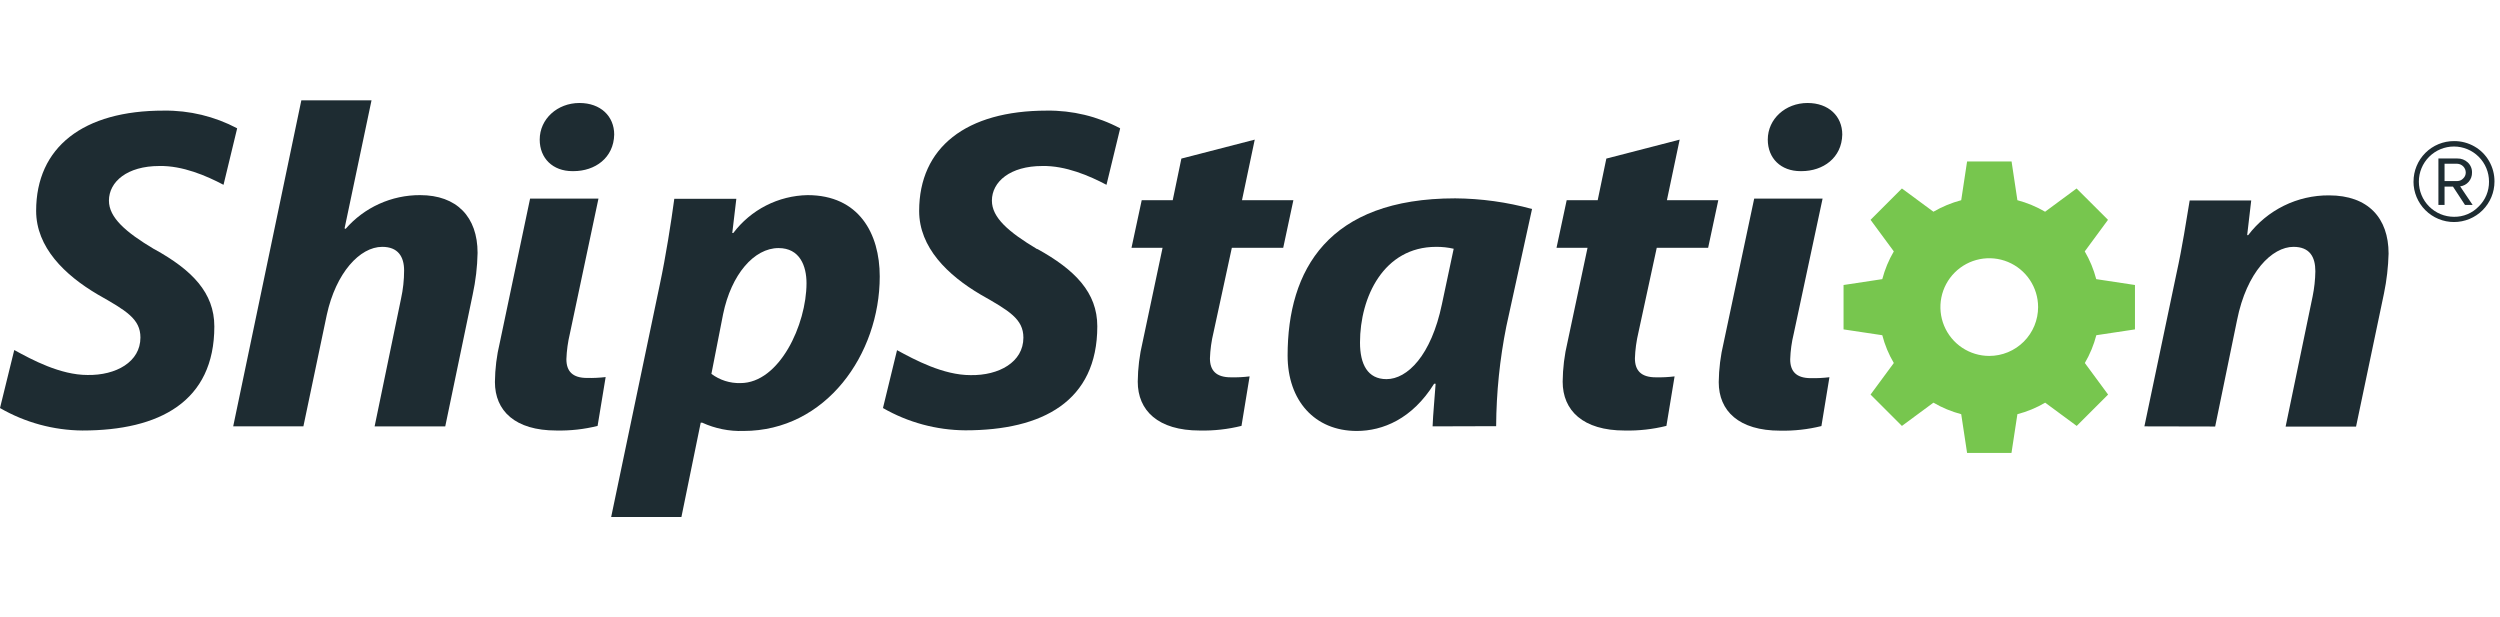 <svg width="162" height="40" viewBox="0 0 162 40" fill="none" xmlns="http://www.w3.org/2000/svg">
<g clip-path="url(#clip0_1293_826)">
<path d="M15.111 27.628L19.527 6.5H24.075L22.328 14.799L22.395 14.831C22.995 14.142 23.737 13.589 24.57 13.212C25.403 12.834 26.307 12.641 27.222 12.644C29.599 12.644 30.947 14.052 30.947 16.388C30.93 17.296 30.823 18.199 30.631 19.085L28.852 27.631H24.275L25.987 19.354C26.119 18.754 26.186 18.142 26.186 17.528C26.186 16.629 25.791 15.996 24.768 15.996C23.319 15.996 21.771 17.674 21.176 20.402L19.66 27.628H15.111Z" fill="#1E2C32"/>
<path d="M46.099 24.226C46.64 24.632 47.303 24.843 47.98 24.824C50.512 24.824 52.262 21.026 52.262 18.351C52.262 17.243 51.835 16.075 50.449 16.075C48.866 16.075 47.385 17.781 46.856 20.361L46.099 24.226ZM39.604 33.5L42.77 18.367C43.134 16.661 43.494 14.382 43.694 12.884H47.714L47.451 15.1H47.517C48.081 14.353 48.807 13.743 49.64 13.318C50.474 12.892 51.393 12.662 52.329 12.644C55.659 12.644 57.007 15.132 57.007 17.917C57.007 22.95 53.525 27.926 48.176 27.926C47.257 27.956 46.344 27.773 45.508 27.391H45.406L44.156 33.5H39.604Z" fill="#1E2C32"/>
<path d="M81.307 9.048L80.481 12.973H83.811L83.152 16.059H79.823L78.635 21.545C78.501 22.095 78.424 22.657 78.404 23.222C78.404 24.001 78.8 24.45 79.756 24.45C80.163 24.46 80.57 24.44 80.975 24.39L80.449 27.597C79.566 27.817 78.656 27.918 77.746 27.898C75.043 27.898 73.726 26.606 73.726 24.732C73.734 23.864 73.84 23 74.043 22.156L75.334 16.059H73.321L73.983 12.973H75.993L76.553 10.276L81.307 9.048Z" fill="#1E2C32"/>
<path d="M94.199 16.119C93.826 16.034 93.443 15.992 93.06 15.996C89.667 15.996 88.128 19.244 88.128 22.197C88.128 23.608 88.625 24.568 89.844 24.568C91.195 24.568 92.743 23.039 93.436 19.712L94.199 16.119ZM92.832 27.628C92.864 26.786 92.962 25.859 93.028 24.868H92.93C91.512 27.147 89.6 27.926 87.919 27.926C85.185 27.926 83.437 25.948 83.437 23.042C83.437 17.496 86.058 12.853 94.297 12.853C95.98 12.866 97.654 13.097 99.276 13.543L97.612 21.14C97.185 23.272 96.963 25.441 96.95 27.616L92.832 27.628Z" fill="#1E2C32"/>
<path d="M108.842 9.048L108.016 12.973H111.346L110.687 16.059H107.357L106.17 21.545C106.039 22.095 105.962 22.657 105.943 23.222C105.943 24.001 106.335 24.45 107.294 24.45C107.701 24.46 108.109 24.439 108.513 24.39L107.984 27.597C107.1 27.817 106.191 27.918 105.281 27.898C102.581 27.898 101.261 26.606 101.261 24.732C101.269 23.864 101.375 23 101.578 22.156L102.872 16.059H100.862L101.521 12.973H103.531L104.091 10.276L108.842 9.048Z" fill="#1E2C32"/>
<path d="M138.957 27.628L141.033 17.737C141.429 15.939 141.666 14.322 141.891 12.989H145.879L145.617 15.236H145.683C146.296 14.43 147.089 13.777 147.998 13.33C148.907 12.882 149.908 12.653 150.922 12.66C153.454 12.66 154.78 14.125 154.78 16.436C154.757 17.301 154.658 18.162 154.483 19.009L152.672 27.644H148.108L149.855 19.221C149.966 18.681 150.027 18.131 150.035 17.579C150.035 16.651 149.674 15.996 148.617 15.996C147.237 15.996 145.585 17.613 144.961 20.744L143.543 27.638L138.957 27.628Z" fill="#1E2C32"/>
<path d="M37.094 11.09H37.161C38.563 11.09 39.769 10.229 39.8 8.719C39.8 7.532 38.92 6.674 37.55 6.674C36.116 6.674 34.973 7.709 34.973 9.045C34.973 10.26 35.822 11.09 37.094 11.09Z" fill="#1E2C32"/>
<path d="M38.781 12.868H34.35L32.387 22.203C32.185 23.038 32.079 23.895 32.071 24.754C32.071 26.622 33.375 27.897 36.05 27.897C36.95 27.917 37.85 27.817 38.724 27.6L39.246 24.434C38.846 24.481 38.443 24.5 38.041 24.491C37.091 24.491 36.702 24.048 36.702 23.276C36.722 22.717 36.798 22.161 36.929 21.617L38.781 12.868Z" fill="#1E2C32"/>
<path d="M116.673 11.09H116.739C118.138 11.09 119.348 10.229 119.379 8.719C119.379 7.532 118.499 6.674 117.129 6.674C115.695 6.674 114.552 7.709 114.552 9.045C114.552 10.26 115.4 11.09 116.673 11.09" fill="#1E2C32"/>
<path d="M118.104 12.868H113.672L111.691 22.212C111.49 23.048 111.384 23.904 111.374 24.764C111.374 26.631 112.678 27.907 115.353 27.907C116.254 27.926 117.153 27.826 118.028 27.609L118.547 24.444C118.147 24.493 117.744 24.513 117.341 24.504C116.391 24.504 116.005 24.058 116.005 23.285C116.023 22.726 116.1 22.17 116.233 21.627L118.104 12.868Z" fill="#1E2C32"/>
<path d="M9.99 16.145C8.144 15.046 7.059 14.097 7.059 13.002C7.059 11.773 8.246 10.757 10.322 10.757C11.832 10.726 13.377 11.39 14.484 11.976L15.348 8.399L15.367 8.314C13.905 7.541 12.273 7.147 10.62 7.168C5.381 7.158 2.342 9.545 2.342 13.663C2.342 16.027 4.191 17.822 6.331 19.082C8.179 20.13 9.1 20.665 9.1 21.871C9.1 23.453 7.518 24.33 5.672 24.299C3.909 24.299 2.067 23.311 0.924 22.681L0 26.441C1.625 27.38 3.466 27.882 5.343 27.897C10.328 27.897 13.889 26.024 13.889 21.155C13.889 18.965 12.44 17.493 9.999 16.145" fill="#1E2C32"/>
<path d="M67.209 16.145C65.363 15.037 64.275 14.109 64.275 13.002C64.275 11.773 65.462 10.757 67.538 10.757C69.048 10.726 70.593 11.39 71.7 11.976L72.568 8.399L72.584 8.314C71.121 7.541 69.489 7.147 67.835 7.168C62.603 7.168 59.561 9.555 59.561 13.673C59.561 16.037 61.407 17.832 63.55 19.092C65.395 20.139 66.316 20.674 66.316 21.88C66.316 23.463 64.734 24.34 62.891 24.308C61.125 24.308 59.283 23.32 58.128 22.691L57.216 26.441C58.843 27.376 60.683 27.873 62.559 27.885C67.547 27.885 71.105 26.011 71.105 21.143C71.105 18.952 69.656 17.48 67.218 16.132" fill="#1E2C32"/>
<path d="M158.407 11.732H159.237C159.307 11.731 159.376 11.716 159.44 11.688C159.504 11.66 159.562 11.619 159.61 11.568C159.664 11.519 159.708 11.459 159.737 11.393C159.766 11.326 159.782 11.254 159.781 11.181C159.781 11.035 159.724 10.894 159.622 10.788C159.521 10.682 159.383 10.619 159.237 10.612H158.407V11.732ZM158.009 13.28V10.27H159.237C159.485 10.263 159.726 10.354 159.908 10.523C159.999 10.606 160.071 10.708 160.119 10.822C160.167 10.935 160.19 11.058 160.186 11.181C160.192 11.4 160.116 11.612 159.974 11.777C159.832 11.943 159.634 12.05 159.417 12.077L160.227 13.28H159.731L158.952 12.09H158.407V13.28H158.009ZM156.742 11.767C156.742 12.067 156.801 12.363 156.915 12.64C157.029 12.917 157.197 13.169 157.409 13.381C157.621 13.593 157.872 13.761 158.149 13.876C158.425 13.99 158.722 14.049 159.021 14.049C159.32 14.053 159.617 13.996 159.892 13.88C160.168 13.765 160.416 13.594 160.623 13.378C160.837 13.168 161.006 12.918 161.121 12.641C161.235 12.364 161.292 12.067 161.288 11.767C161.288 11.164 161.048 10.586 160.622 10.16C160.196 9.734 159.618 9.494 159.015 9.494C158.412 9.494 157.834 9.734 157.408 10.16C156.982 10.586 156.742 11.164 156.742 11.767ZM156.397 11.767C156.396 11.422 156.463 11.08 156.595 10.761C156.726 10.443 156.919 10.153 157.163 9.909C157.407 9.665 157.697 9.472 158.016 9.34C158.335 9.209 158.677 9.142 159.021 9.143C159.486 9.139 159.942 9.259 160.345 9.491C160.741 9.717 161.069 10.045 161.294 10.441C161.526 10.843 161.646 11.3 161.642 11.764C161.642 12.46 161.366 13.127 160.874 13.619C160.382 14.111 159.714 14.388 159.018 14.388C158.322 14.388 157.655 14.111 157.163 13.619C156.671 13.127 156.394 12.46 156.394 11.764" fill="#1E2C32"/>
<path d="M138.346 21.345V18.468L135.836 18.088C135.671 17.458 135.421 16.853 135.092 16.29L136.598 14.245L134.563 12.213L132.522 13.72C131.96 13.392 131.356 13.14 130.727 12.973L130.35 10.463H127.467L127.087 12.973C126.456 13.141 125.85 13.392 125.286 13.72L123.244 12.213L121.212 14.245L122.719 16.29C122.389 16.853 122.138 17.458 121.972 18.088L119.462 18.468V21.345L121.972 21.722C122.136 22.354 122.387 22.96 122.719 23.523L121.212 25.568L123.244 27.6L125.286 26.093C125.85 26.421 126.456 26.672 127.087 26.84L127.467 29.35H130.344L130.727 26.84C131.359 26.675 131.965 26.424 132.528 26.093L134.57 27.6L136.605 25.568L135.098 23.523C135.427 22.96 135.678 22.354 135.842 21.722L138.346 21.345ZM128.904 23.064C128.278 23.064 127.666 22.878 127.145 22.531C126.625 22.183 126.219 21.689 125.979 21.11C125.74 20.532 125.677 19.895 125.799 19.281C125.921 18.667 126.223 18.103 126.665 17.661C127.108 17.218 127.672 16.916 128.286 16.794C128.9 16.672 129.537 16.735 130.115 16.974C130.693 17.214 131.188 17.62 131.535 18.14C131.883 18.661 132.069 19.273 132.069 19.899C132.069 20.314 131.987 20.726 131.828 21.11C131.669 21.494 131.436 21.843 131.142 22.137C130.848 22.431 130.499 22.664 130.115 22.823C129.731 22.982 129.319 23.064 128.904 23.064V23.064Z" fill="#77C64E"/>
</g>
<defs>
<clipPath id="clip0_1293_826">
<rect width="161.636" height="27" fill="white" transform="translate(0 6.5)"/>
</clipPath>
</defs>
</svg>
